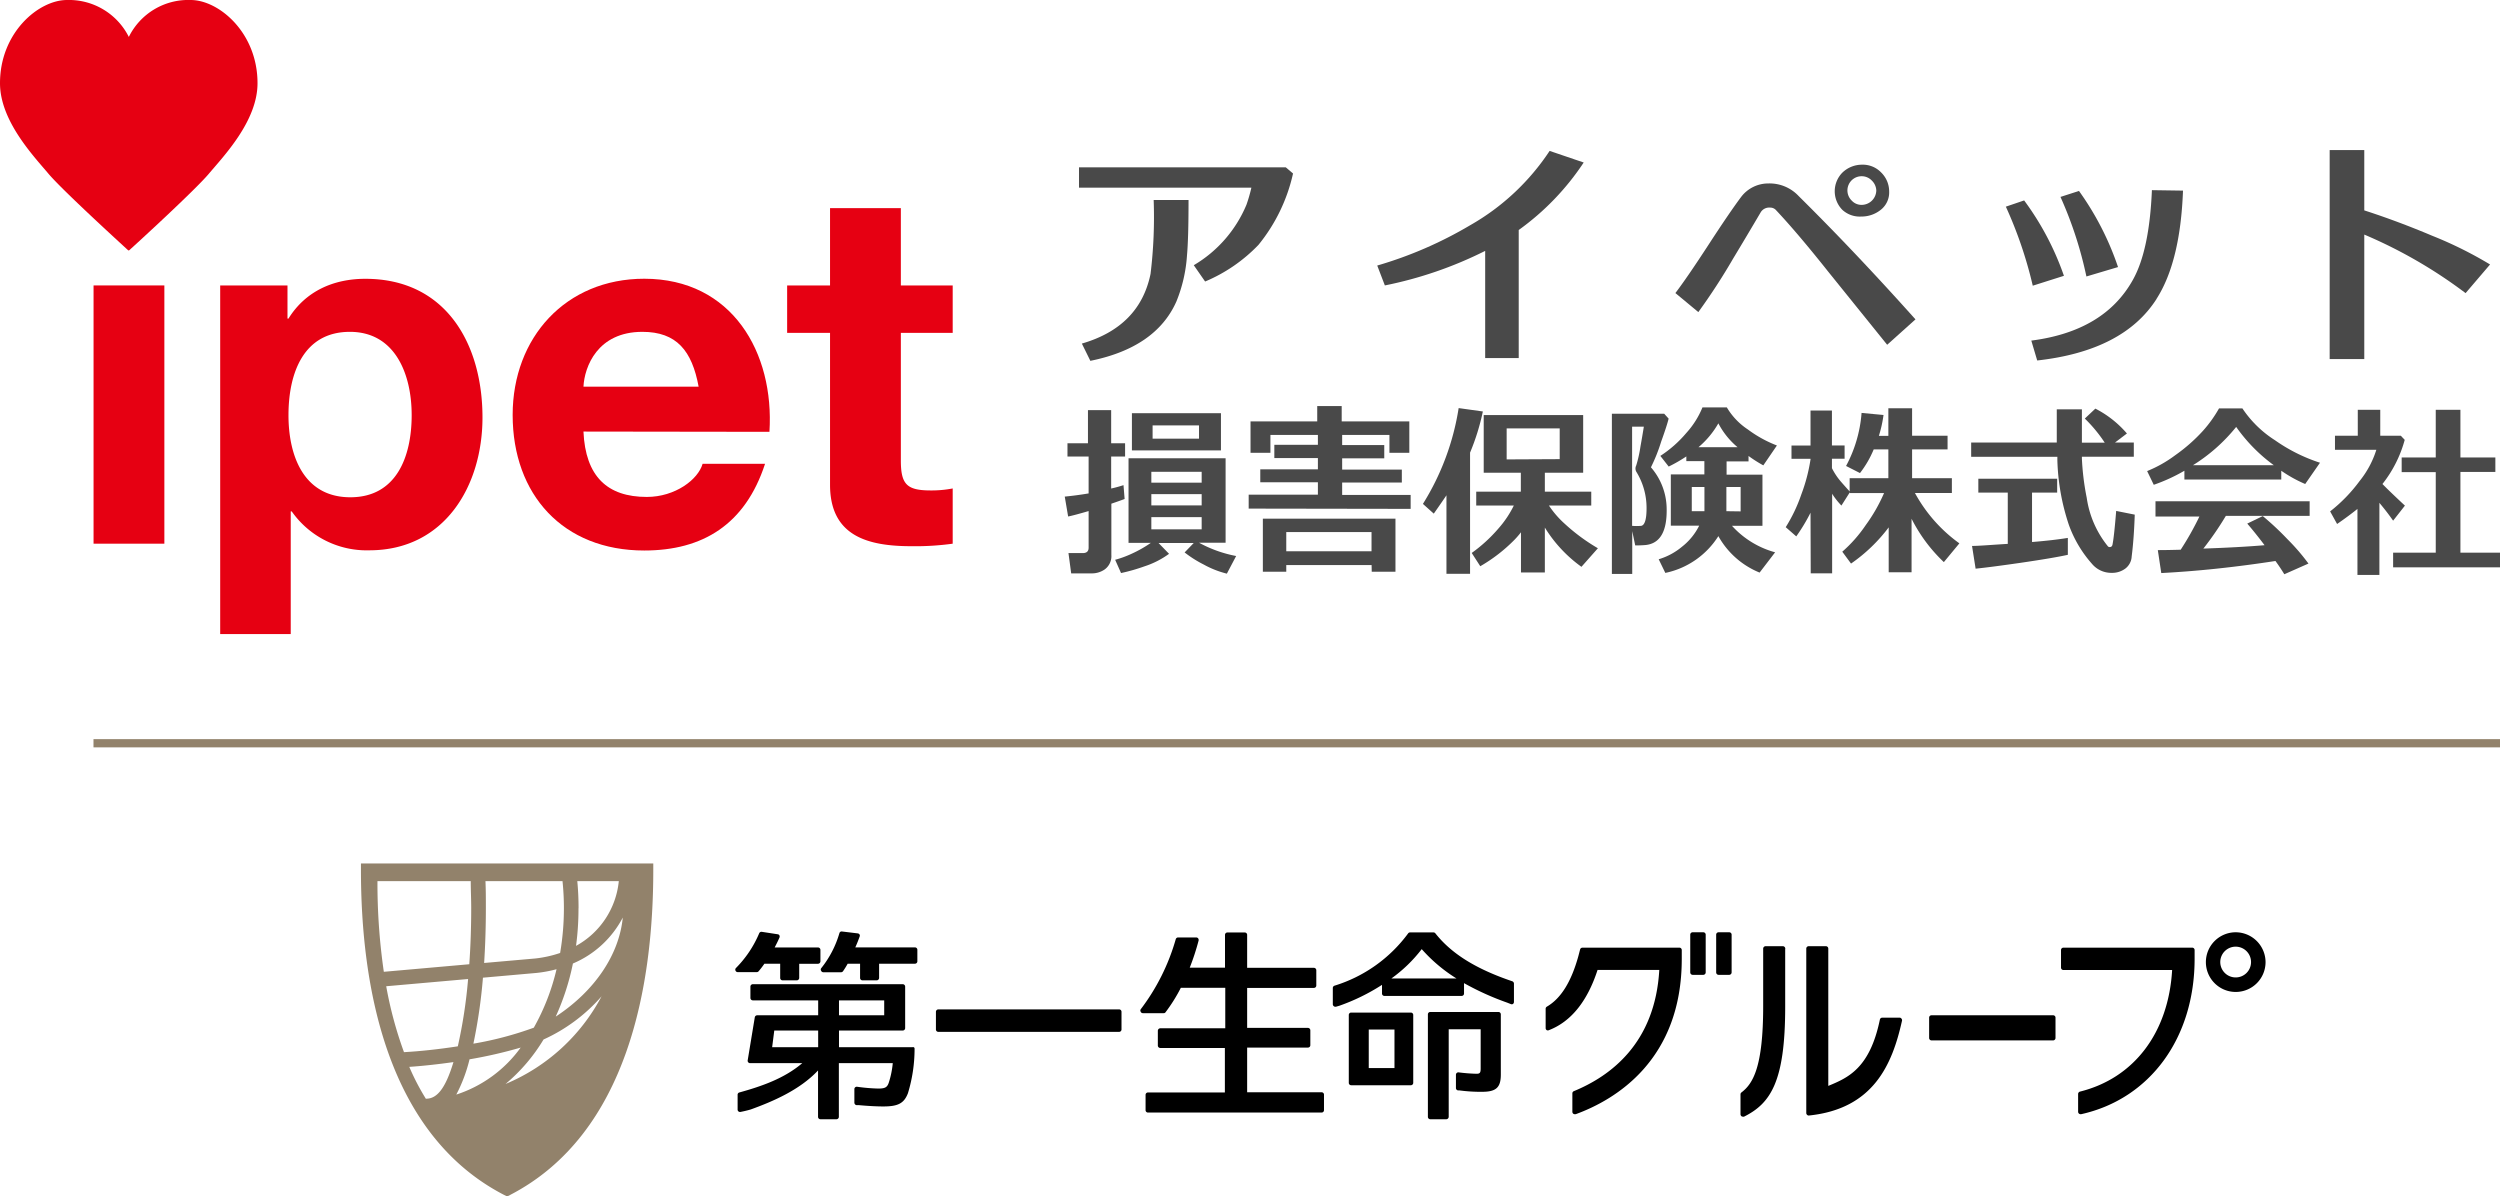 <svg id="レイヤー_1" data-name="レイヤー 1" xmlns="http://www.w3.org/2000/svg" viewBox="0 0 377.06 180.44"><defs><style>.cls-1{fill:#e60012;}.cls-2{fill:#494949;}.cls-3{fill:#92826b;}</style></defs><title>アイペットロゴ240418</title><path class="cls-1" d="M19.35,37.77c-1.14-1.05-9.85-9-12-11.52C5.12,23.59,0,18.26,0,12.55,0,4.9,5.83,0,10.11,0a10.1,10.1,0,0,1,9.32,5.57A10,10,0,0,1,28.75,0C33,0,38.84,4.9,38.84,12.55c0,5.71-5.11,11-7.38,13.7-2.12,2.49-10.82,10.47-12,11.52Zm.08.07"/><path class="cls-1" d="M14.11,43.05H24.79V82H14.11Z"/><path class="cls-1" d="M33.21,43.05H43.36v5h.15c2.56-4.13,6.78-6,11.59-6,12.18,0,17.67,9.85,17.67,20.91C72.77,73.29,67.06,83,55.7,83A13.81,13.81,0,0,1,44,77.13h-.15v18.5H33.21ZM62.09,62.61c0-6.16-2.48-12.56-9.32-12.56-7,0-9.26,6.24-9.26,12.56S45.92,75,52.84,75,62.09,68.93,62.09,62.61Z"/><path class="cls-1" d="M88,65.09c.3,6.78,3.61,9.86,9.55,9.86,4.29,0,7.75-2.63,8.42-5h9.42c-3,9.18-9.42,13.08-18.22,13.08-12.25,0-19.85-8.42-19.85-20.45,0-11.66,8-20.54,19.85-20.54,13.25,0,19.64,11.14,18.88,23.09Zm17.37-6.77c-1-5.41-3.31-8.27-8.49-8.27-6.77,0-8.73,5.27-8.88,8.27Z"/><path class="cls-1" d="M135.87,43.05h7.82V50.2h-7.82V69.46c0,3.61.91,4.51,4.51,4.51a16.78,16.78,0,0,0,3.31-.3V82a41,41,0,0,1-6.24.38c-6.54,0-12.26-1.51-12.26-9.26V50.2h-6.47V43.05h6.47V31.39h10.68Z"/><path class="cls-2" d="M181.76,42.46,180.05,40A19.13,19.13,0,0,0,188,30.87a23.28,23.28,0,0,0,.74-2.57h-26V25.24h31.19l1.09.93a25.94,25.94,0,0,1-5.22,10.77A24.05,24.05,0,0,1,181.76,42.46Zm-17.29,12-1.3-2.64q8.72-2.53,10.36-10.51A70.76,70.76,0,0,0,174,30.16h5.26q0,5.77-.23,8.31a22.25,22.25,0,0,1-1.6,7Q174.35,52.41,164.47,54.42Z"/><path class="cls-2" d="M224,54V37.84a60,60,0,0,1-15.13,5.21l-1.15-3a60.74,60.74,0,0,0,14-6.07,35.18,35.18,0,0,0,12-11.22l5.14,1.75a38.94,38.94,0,0,1-9.8,10.18V54Z"/><path class="cls-2" d="M284.63,52l-8.87-11q-4.62-5.82-7.87-9.28a1.17,1.17,0,0,0-.93-.41,1.5,1.5,0,0,0-1.38.67q-2.08,3.54-4.17,7a94.35,94.35,0,0,1-5.26,8.09l-3.46-2.87q1.78-2.34,5-7.29t4.94-7.24a5.13,5.13,0,0,1,4.06-2,6,6,0,0,1,4.59,1.9q8.46,8.36,17.62,18.6Zm-3.91-19.34a3.88,3.88,0,0,1-2.84-1,4,4,0,0,1,0-5.63,4.25,4.25,0,0,1,2.93-1.19A3.83,3.83,0,0,1,283.71,26a4,4,0,0,1,1.22,2.87,3.33,3.33,0,0,1-1.22,2.74A4.64,4.64,0,0,1,280.72,32.66Zm.07-6.08a2.14,2.14,0,0,0-1.51,3.67,2,2,0,0,0,1.51.65,2.22,2.22,0,0,0,2.2-2.19,2.19,2.19,0,0,0-.69-1.49A2.09,2.09,0,0,0,280.79,26.58Z"/><path class="cls-2" d="M306.59,43.09a63.41,63.41,0,0,0-4.06-11.92l2.76-.94a42.48,42.48,0,0,1,6,11.37Zm18.67,2q-5,7.83-18,9.28l-.89-3q11-1.41,15.32-9.16,2.49-4.44,2.87-13.53l4.69.07Q328.85,39.47,325.26,45.07Zm-10.58-3.39a58.9,58.9,0,0,0-3.91-12l2.79-.9a43.51,43.51,0,0,1,5.89,11.48Z"/><path class="cls-2" d="M356.59,54.16h-5.22V22.63h5.22v9.1q5.07,1.64,10.25,3.83a59.34,59.34,0,0,1,8.72,4.33l-3.69,4.32a72,72,0,0,0-15.28-8.83Z"/><path class="cls-2" d="M169.62,75.26c-.5.19-1.18.43-2,.71V83.7a2.48,2.48,0,0,1-1,2.18,3.38,3.38,0,0,1-2,.6h-3.06l-.41-3.06h2.15c.6,0,.89-.27.89-.82V77.08c-1.4.41-2.43.69-3.09.82l-.51-3c1.14-.11,2.35-.27,3.6-.48V68.86H161v-2h3.09v-5h3.5v5h2.1v2h-2.1v4.82a17.88,17.88,0,0,0,1.86-.51Zm6.7,8.27a13.18,13.18,0,0,1-3.74,1.9,27.51,27.51,0,0,1-3.5,1l-.89-2a15.64,15.64,0,0,0,2.53-.93,18.29,18.29,0,0,0,2.85-1.62h-3.36V69.12h14.64V81.86h-4a19.13,19.13,0,0,0,5.59,2l-1.4,2.66a14.22,14.22,0,0,1-3.52-1.39,16.84,16.84,0,0,1-2.85-1.81l1.37-1.42h-5.3Zm-5.6-15.6V62.32h13.43v5.61Zm10.52,4.87V71.16h-7.59V72.8Zm-7.59,3.43h7.59v-1.7h-7.59ZM181.24,78h-7.59v1.84h7.59Zm-.4-11.84v-2h-7v2Z"/><path class="cls-2" d="M188.33,76.71v-2.1h10.44V72.74h-8.69V70.79h8.69v-1.7H192.2v-2h6.57V65.6h-7.16v2.69h-3V63.56h10.06V61.24h3.69v2.32h10.2v4.73h-3V65.6h-7.13v1.53h6.35v2h-6.35v1.7h9v1.95h-9v1.87h10.33v2.1Zm18.54,8.52H194v1h-3.53v-8h20v8h-3.58ZM194,83.14h12.86V80.25H194Z"/><path class="cls-2" d="M223.65,62.06a34.23,34.23,0,0,1-1.93,6.21V86.54h-3.56V74.7c-.18.28-.81,1.2-1.91,2.77L214.61,76A38.47,38.47,0,0,0,220,61.55Zm-1,14.19V74.16h6.73V71.3h-5.6V62.6h15v8.7H233v2.86h7v2.09h-6.38A14.29,14.29,0,0,0,236,79a28.74,28.74,0,0,0,5,3.69l-2.48,2.8A20.58,20.58,0,0,1,233,79.57v6.77h-3.6V80.28a13.31,13.31,0,0,1-.92,1.07,24,24,0,0,1-5.22,4.05l-1.29-2A22.8,22.8,0,0,0,226,79.71a15.45,15.45,0,0,0,2.32-3.46Zm12.59-7V64.61h-8v4.68Z"/><path class="cls-2" d="M251.67,63.14c-.16.66-.53,1.82-1.13,3.48A25.61,25.61,0,0,1,249,70.48a9.65,9.65,0,0,1,2.37,6.11q.14,5.25-3.15,5.61a15.59,15.59,0,0,1-1.59.06l-.45-2.15v6.45h-3.07V62.4H251Zm-5.51,16.17a8.13,8.13,0,0,0,1.37,0c.54-.09.81-1,.81-2.63a10.35,10.35,0,0,0-1.51-5.47,1,1,0,0,1-.05-1,19.19,19.19,0,0,0,.64-2.86q.27-1.5.51-3h-1.77ZM268,67.19l-2.05,3a20.78,20.78,0,0,1-2.23-1.42v.82h-3.31v2h5.41v7.71h-4.6a13.61,13.61,0,0,0,6.51,4l-2.34,3.06a12.5,12.5,0,0,1-6.22-5.5,12.46,12.46,0,0,1-8,5.55l-1-2.06a9.85,9.85,0,0,0,3.49-1.87,9.28,9.28,0,0,0,2.62-3.2H252V71.55h5.06v-2h-2.72v-.71a22.51,22.51,0,0,1-2.66,1.53l-1.26-1.61a17.72,17.72,0,0,0,3.92-3.46,13.07,13.07,0,0,0,2.43-3.85h3.68a10.2,10.2,0,0,0,3.15,3.31A18.4,18.4,0,0,0,268,67.19Zm-10.93,6.26h-1.91V77.1h1.91Zm5-6a11.75,11.75,0,0,1-2.9-3.6,13.34,13.34,0,0,1-3,3.6Zm.46,9.68V73.45h-2.15V77.1Z"/><path class="cls-2" d="M273.07,77.33a27.06,27.06,0,0,1-2.15,3.57l-1.59-1.39a23.55,23.55,0,0,0,2.35-4.93,25.92,25.92,0,0,0,1.39-5.29V69.2H270.2v-2h2.87V61.92h3.23v5.27h1.91v2H276.3v1.42a9.88,9.88,0,0,0,1.43,2.12c.41.47.83.94,1.24,1.39v-2h5.84V67.78H282.6a15.4,15.4,0,0,1-2.07,3.57l-2.1-1.07a20.09,20.09,0,0,0,2.34-8l3.31.31a19,19,0,0,1-.7,3.15h1.43V61.58h3.58v4.14h5.35v2.06h-5.35v4.34h6v2.24h-5.57a22.73,22.73,0,0,0,6.7,7.59l-2.34,2.83a23.65,23.65,0,0,1-4.87-6.54v8.07h-3.45V79.54A24.55,24.55,0,0,1,279.18,85l-1.32-1.79a20.7,20.7,0,0,0,3.53-4,25,25,0,0,0,2.77-4.84H279v-.12l-1.27,2a10.61,10.61,0,0,1-1.4-1.78v12h-3.23Z"/><path class="cls-2" d="M320.79,65.38,319,66.74h2.83v2.15H314l0,.28a38.91,38.91,0,0,0,.73,5.92,15,15,0,0,0,3.17,7.28.34.34,0,0,0,.3.14c.25,0,.39-.15.43-.45q.24-1.25.54-5l2.8.56q-.12,3.63-.46,6.29a2.45,2.45,0,0,1-.94,1.83,3.29,3.29,0,0,1-2.05.66,3.79,3.79,0,0,1-3-1.36,18,18,0,0,1-3.49-5.89,33.47,33.47,0,0,1-1.73-9.74l0-.51h-13V66.74h12.91v-5H314c0,.72,0,1.65,0,2.78v2.24h3.44a21.47,21.47,0,0,0-3-3.63l1.59-1.5A15.63,15.63,0,0,1,320.79,65.38ZM298.38,74.3V72.2h11.89v2.1h-3.79v7.45q3.12-.25,5.4-.62v2.55q-2.17.48-7.15,1.21-4.58.66-6.76.88l-.54-3.43c1.06,0,2.86-.16,5.39-.31V74.3Z"/><path class="cls-2" d="M329.46,72.32V71a26.37,26.37,0,0,1-4.62,2.12l-1-2.07a18.83,18.83,0,0,0,4.22-2.38A25.43,25.43,0,0,0,332.24,65a19.08,19.08,0,0,0,2.44-3.4h3.53a16.59,16.59,0,0,0,4.9,4.79,25.32,25.32,0,0,0,6.8,3.4L347.68,73a20.13,20.13,0,0,1-3.61-2v1.33Zm6.25,5.49a47.13,47.13,0,0,1-3.39,4.93q5.51-.19,9.23-.51c-.94-1.25-1.81-2.33-2.61-3.26l2.34-1.13A42.74,42.74,0,0,1,345,81.32,31.39,31.39,0,0,1,348.17,85l-3.64,1.61c-.39-.64-.84-1.32-1.34-2q-9.07,1.4-17.22,1.82l-.52-3.46q1.43,0,3.45-.06a44,44,0,0,0,2.82-5H325.1V75.6h23.25v2.21Zm-4.95-7.65h12.18a24.79,24.79,0,0,1-5.67-5.77A26,26,0,0,1,330.76,70.16Z"/><path class="cls-2" d="M358.87,86.71h-3.31V76.76c-.9.72-1.92,1.48-3.07,2.27l-1.05-1.9a23.47,23.47,0,0,0,4.43-4.56,14.3,14.3,0,0,0,2.54-4.73h-6.24V65.72h3.44V61.81H359v3.91h3.1l.59.62A18.61,18.61,0,0,1,359.33,73c.8.82,1.93,1.9,3.39,3.26l-1.78,2.27c-.7-1-1.39-1.88-2.07-2.69Zm3.36-15.5V69h5.14V61.81h3.72V69h5.27v2.18h-5.27V83.36h6v2.21H360.94V83.36h6.43V71.21Z"/><rect class="cls-3" x="14.1" y="111.48" width="362.96" height="1.24"/><path class="cls-3" d="M54.44,130.23h0v1c0,17.26,3.75,39.78,21.6,49l.45.23.44-.23c17.85-9.23,21.6-31.75,21.6-49v-1Zm14.38,34.86h0a23.23,23.23,0,0,0,2-5.33h.06A68.53,68.53,0,0,0,78.53,158,19.34,19.34,0,0,1,68.82,165.09Zm4-17.63h0l8.12-.72a19.09,19.09,0,0,0,3-.56A33.45,33.45,0,0,1,80.51,155a51.81,51.81,0,0,1-9.11,2.41A80,80,0,0,0,72.84,147.46Zm11,5.86h0a37.11,37.11,0,0,0,2.59-8,15.11,15.11,0,0,0,7.52-6.93C93.38,144,89.71,149.45,83.83,153.32Zm-7.56,10.16h0a26.65,26.65,0,0,0,5.72-6.7,25.64,25.64,0,0,0,8.75-6.51A29,29,0,0,1,76.27,163.48Zm11-26.49h0c0-1.38-.06-2.75-.19-4.09h6.26a12.54,12.54,0,0,1-6.45,9.76A42.07,42.07,0,0,0,87.25,137Zm-6.5,7.57h0l-7.74.68c.17-2.66.26-5.42.26-8.25,0-1.38,0-2.75-.06-4.09H84.84a39.15,39.15,0,0,1,.21,4.09,40.06,40.06,0,0,1-.57,6.74A17.5,17.5,0,0,1,80.75,144.56ZM56.93,132.9H71c0,1.34.07,2.71.07,4.09,0,2.9-.1,5.74-.29,8.44l-12.89,1.14A93.08,93.08,0,0,1,56.93,132.9Zm1.32,15.85h0l12.35-1.09a74.18,74.18,0,0,1-1.55,10.15v0c-2.85.44-5.69.75-8.12.88A59.23,59.23,0,0,1,58.25,148.75Zm6,17h0a35.45,35.45,0,0,1-2.52-4.84c2.06-.14,4.34-.39,6.66-.72C67.15,164.3,65.85,165.7,64.3,165.71Z"/><path d="M330.67,142.93H311.22a.36.36,0,0,0-.37.36v2.65a.36.36,0,0,0,.37.36h16.39c-.55,9.46-5.74,16.31-13.9,18.34a.38.38,0,0,0-.28.36v2.69a.38.38,0,0,0,.14.28.4.4,0,0,0,.23.08h.08C324.3,165.73,331,156.53,331,144.62v-1.33A.36.36,0,0,0,330.67,142.93Z"/><path d="M337.18,140.61h0a4.5,4.5,0,1,0,4.52,4.5A4.52,4.52,0,0,0,337.18,140.61Zm0,6.81h0a2.32,2.32,0,1,1,2.33-2.31A2.31,2.31,0,0,1,337.18,147.42Z"/><path d="M256.9,140.61h-1.6a.36.36,0,0,0-.37.36v5.69a.37.37,0,0,0,.37.37h1.6a.37.37,0,0,0,.36-.37V141A.36.36,0,0,0,256.9,140.61Z"/><path d="M260.81,140.61h-1.6a.36.36,0,0,0-.37.36v5.69a.37.37,0,0,0,.37.37h1.6a.37.37,0,0,0,.36-.37V141A.36.36,0,0,0,260.81,140.61Z"/><path d="M253.33,142.93H238.68a.37.37,0,0,0-.36.26l-.26,1c-1.08,3.9-2.63,6.4-4.76,7.64a.37.37,0,0,0-.18.31v2.93a.37.37,0,0,0,.16.3.35.35,0,0,0,.34,0c3.32-1.28,5.79-4.34,7.33-9.08h9.31c-.63,11.06-7.35,16-12.88,18.28a.36.36,0,0,0-.23.34v2.78a.37.37,0,0,0,.16.3.36.36,0,0,0,.2.06l.14,0c6-2.19,16-8.16,16-23.42v-1.33A.36.36,0,0,0,253.33,142.93Z"/><path d="M309.66,153.13H291.32a.35.35,0,0,0-.36.36v3.06a.37.37,0,0,0,.36.37h18.34a.37.37,0,0,0,.36-.37v-3.06A.35.35,0,0,0,309.66,153.13Z"/><path d="M168.79,152.24H141.53a.37.37,0,0,0-.37.36v2.67a.36.36,0,0,0,.37.36h27.26a.36.36,0,0,0,.36-.36V152.6A.36.36,0,0,0,168.79,152.24Z"/><path d="M114.41,146.5h0a13.2,13.2,0,0,0,.88-1.15h2.38v2.15a.36.36,0,0,0,.36.36h2.14a.37.37,0,0,0,.37-.36v-2.14h2.82a.37.37,0,0,0,.38-.36v-1.74a.37.37,0,0,0-.38-.36h-6.52l.13-.26c.22-.42.39-.77.59-1.23a.39.39,0,0,0,0-.32.33.33,0,0,0-.26-.18l-2.41-.37a.37.37,0,0,0-.39.23A16.54,16.54,0,0,1,111,146a.35.35,0,0,0-.07.39.36.36,0,0,0,.33.23h2.89A.36.36,0,0,0,114.41,146.5Z"/><path d="M138,142.89H129c.25-.56.41-.95.65-1.62a.34.34,0,0,0,0-.31.39.39,0,0,0-.26-.18l-2.4-.29a.35.35,0,0,0-.39.26,15.24,15.24,0,0,1-2.75,5.29.33.33,0,0,0,0,.38.36.36,0,0,0,.32.22h2.69a.39.39,0,0,0,.3-.17,12.56,12.56,0,0,0,.69-1.12h1.87v2.15a.36.36,0,0,0,.36.36h2.14a.37.37,0,0,0,.37-.36v-2.15H138a.36.36,0,0,0,.36-.36v-1.74A.36.36,0,0,0,138,142.89Z"/><path d="M137.62,157.94H126.54v-2.51h9.61a.37.37,0,0,0,.37-.37v-6.25a.37.37,0,0,0-.37-.37H113.54a.37.37,0,0,0-.36.37v1.69a.37.37,0,0,0,.36.38h9.86v2.25h-9.2a.37.37,0,0,0-.36.31l-1.07,6.48a.36.36,0,0,0,.08.3.37.37,0,0,0,.27.13H121c-2.72,2.32-6.17,3.5-9.49,4.42a.35.35,0,0,0-.26.35v2.22a.35.35,0,0,0,.13.29.38.38,0,0,0,.29.08c.41-.08,1-.21,1.57-.38,3.26-1.18,7.37-2.92,10.14-5.88v7a.36.36,0,0,0,.36.36h2.41a.37.37,0,0,0,.37-.36v-8.1h8.13a13.5,13.5,0,0,1-.6,2.94c-.24.71-.56.89-1.58.89a26.63,26.63,0,0,1-3.19-.27.36.36,0,0,0-.42.35v2.06a.39.39,0,0,0,.3.36,2.6,2.6,0,0,0,.36,0c1.37.13,2.75.2,3.7.2,2.22,0,3.13-.46,3.72-2a23,23,0,0,0,1-6.66.31.31,0,0,0-.09-.26A.42.42,0,0,0,137.62,157.94Zm-11.08-7.06h6.82v2.25h-6.82Zm-3.14,7.06h-6.94l.32-2.51h6.62Z"/><path d="M199.33,164.74H188.1V158h9.16a.36.36,0,0,0,.37-.36v-2.24a.37.37,0,0,0-.37-.37H188.1V149h10.06a.36.36,0,0,0,.37-.37v-2.29a.37.37,0,0,0-.37-.37H188.1V141a.36.36,0,0,0-.36-.36h-2.62a.36.36,0,0,0-.36.36v4.95h-5.32a36,36,0,0,0,1.34-4.1.41.41,0,0,0-.07-.32.36.36,0,0,0-.29-.14h-2.74a.37.37,0,0,0-.35.27,31.88,31.88,0,0,1-5.28,10.56.33.33,0,0,0,0,.38.34.34,0,0,0,.32.21h3.15a.31.31,0,0,0,.28-.15,24.69,24.69,0,0,0,2.3-3.68h6.7v6.11H175a.38.38,0,0,0-.37.37v2.24a.37.37,0,0,0,.37.36h9.74v6.71H173.14a.36.36,0,0,0-.36.36v2.3a.36.36,0,0,0,.36.37h26.19a.36.36,0,0,0,.36-.37v-2.3A.36.36,0,0,0,199.33,164.74Z"/><path d="M226,152.63H215.72a.36.36,0,0,0-.36.36v15.46a.36.36,0,0,0,.36.36h2.4a.38.38,0,0,0,.38-.36V155.24h4.82v5.94c0,.66-.16.77-.63.77a26.24,26.24,0,0,1-2.69-.21.35.35,0,0,0-.29.09.36.36,0,0,0-.12.27v2a.36.36,0,0,0,.33.36l.21,0a23.59,23.59,0,0,0,3.42.21c2.1,0,2.81-.65,2.81-2.6V153A.36.36,0,0,0,226,152.63Z"/><path d="M212.79,152.72h-9a.36.36,0,0,0-.36.36v10.24a.36.36,0,0,0,.36.36h9a.36.36,0,0,0,.36-.36V153.08A.36.36,0,0,0,212.79,152.72Zm-2.47,8.37h-3.88v-5.81h3.88Z"/><path d="M228.09,148h0c-5.49-1.86-9.18-4.16-11.61-7.24a.36.36,0,0,0-.29-.13h-3.51a.36.36,0,0,0-.3.15,21.73,21.73,0,0,1-11.12,7.89.37.37,0,0,0-.24.34v2.46a.38.38,0,0,0,.15.29.35.35,0,0,0,.22.08l.1,0,.52-.15a30.5,30.5,0,0,0,6.43-3.15v1.31a.36.36,0,0,0,.37.36h11.63a.36.36,0,0,0,.37-.36v-1.57a41.49,41.49,0,0,0,6.5,2.94l.53.21a.37.37,0,0,0,.34,0,.38.38,0,0,0,.16-.31v-2.72A.39.39,0,0,0,228.09,148Zm-18.24-.42h0a21.72,21.72,0,0,0,4.58-4.43,23.58,23.58,0,0,0,5.25,4.43Z"/><path d="M286.55,153.49h-2.66a.36.36,0,0,0-.36.29c-1.53,7.41-4.85,8.78-7.78,10V143.08a.36.36,0,0,0-.37-.37H272.8a.36.36,0,0,0-.37.37v24.79a.37.37,0,0,0,.13.28.35.35,0,0,0,.24.1h0c9.81-1,12.62-7.78,14.07-14.31a.36.36,0,0,0-.08-.3A.33.33,0,0,0,286.55,153.49Z"/><path d="M268.88,142.71h-2.59a.37.37,0,0,0-.36.37v8.68c0,9.26-1.57,11.7-3.27,13a.36.36,0,0,0-.15.3v3a.39.39,0,0,0,.17.31.45.45,0,0,0,.19.05.47.47,0,0,0,.17,0c4-2,6.21-5.26,6.21-16.56v-8.68A.37.37,0,0,0,268.88,142.71Z"/></svg>